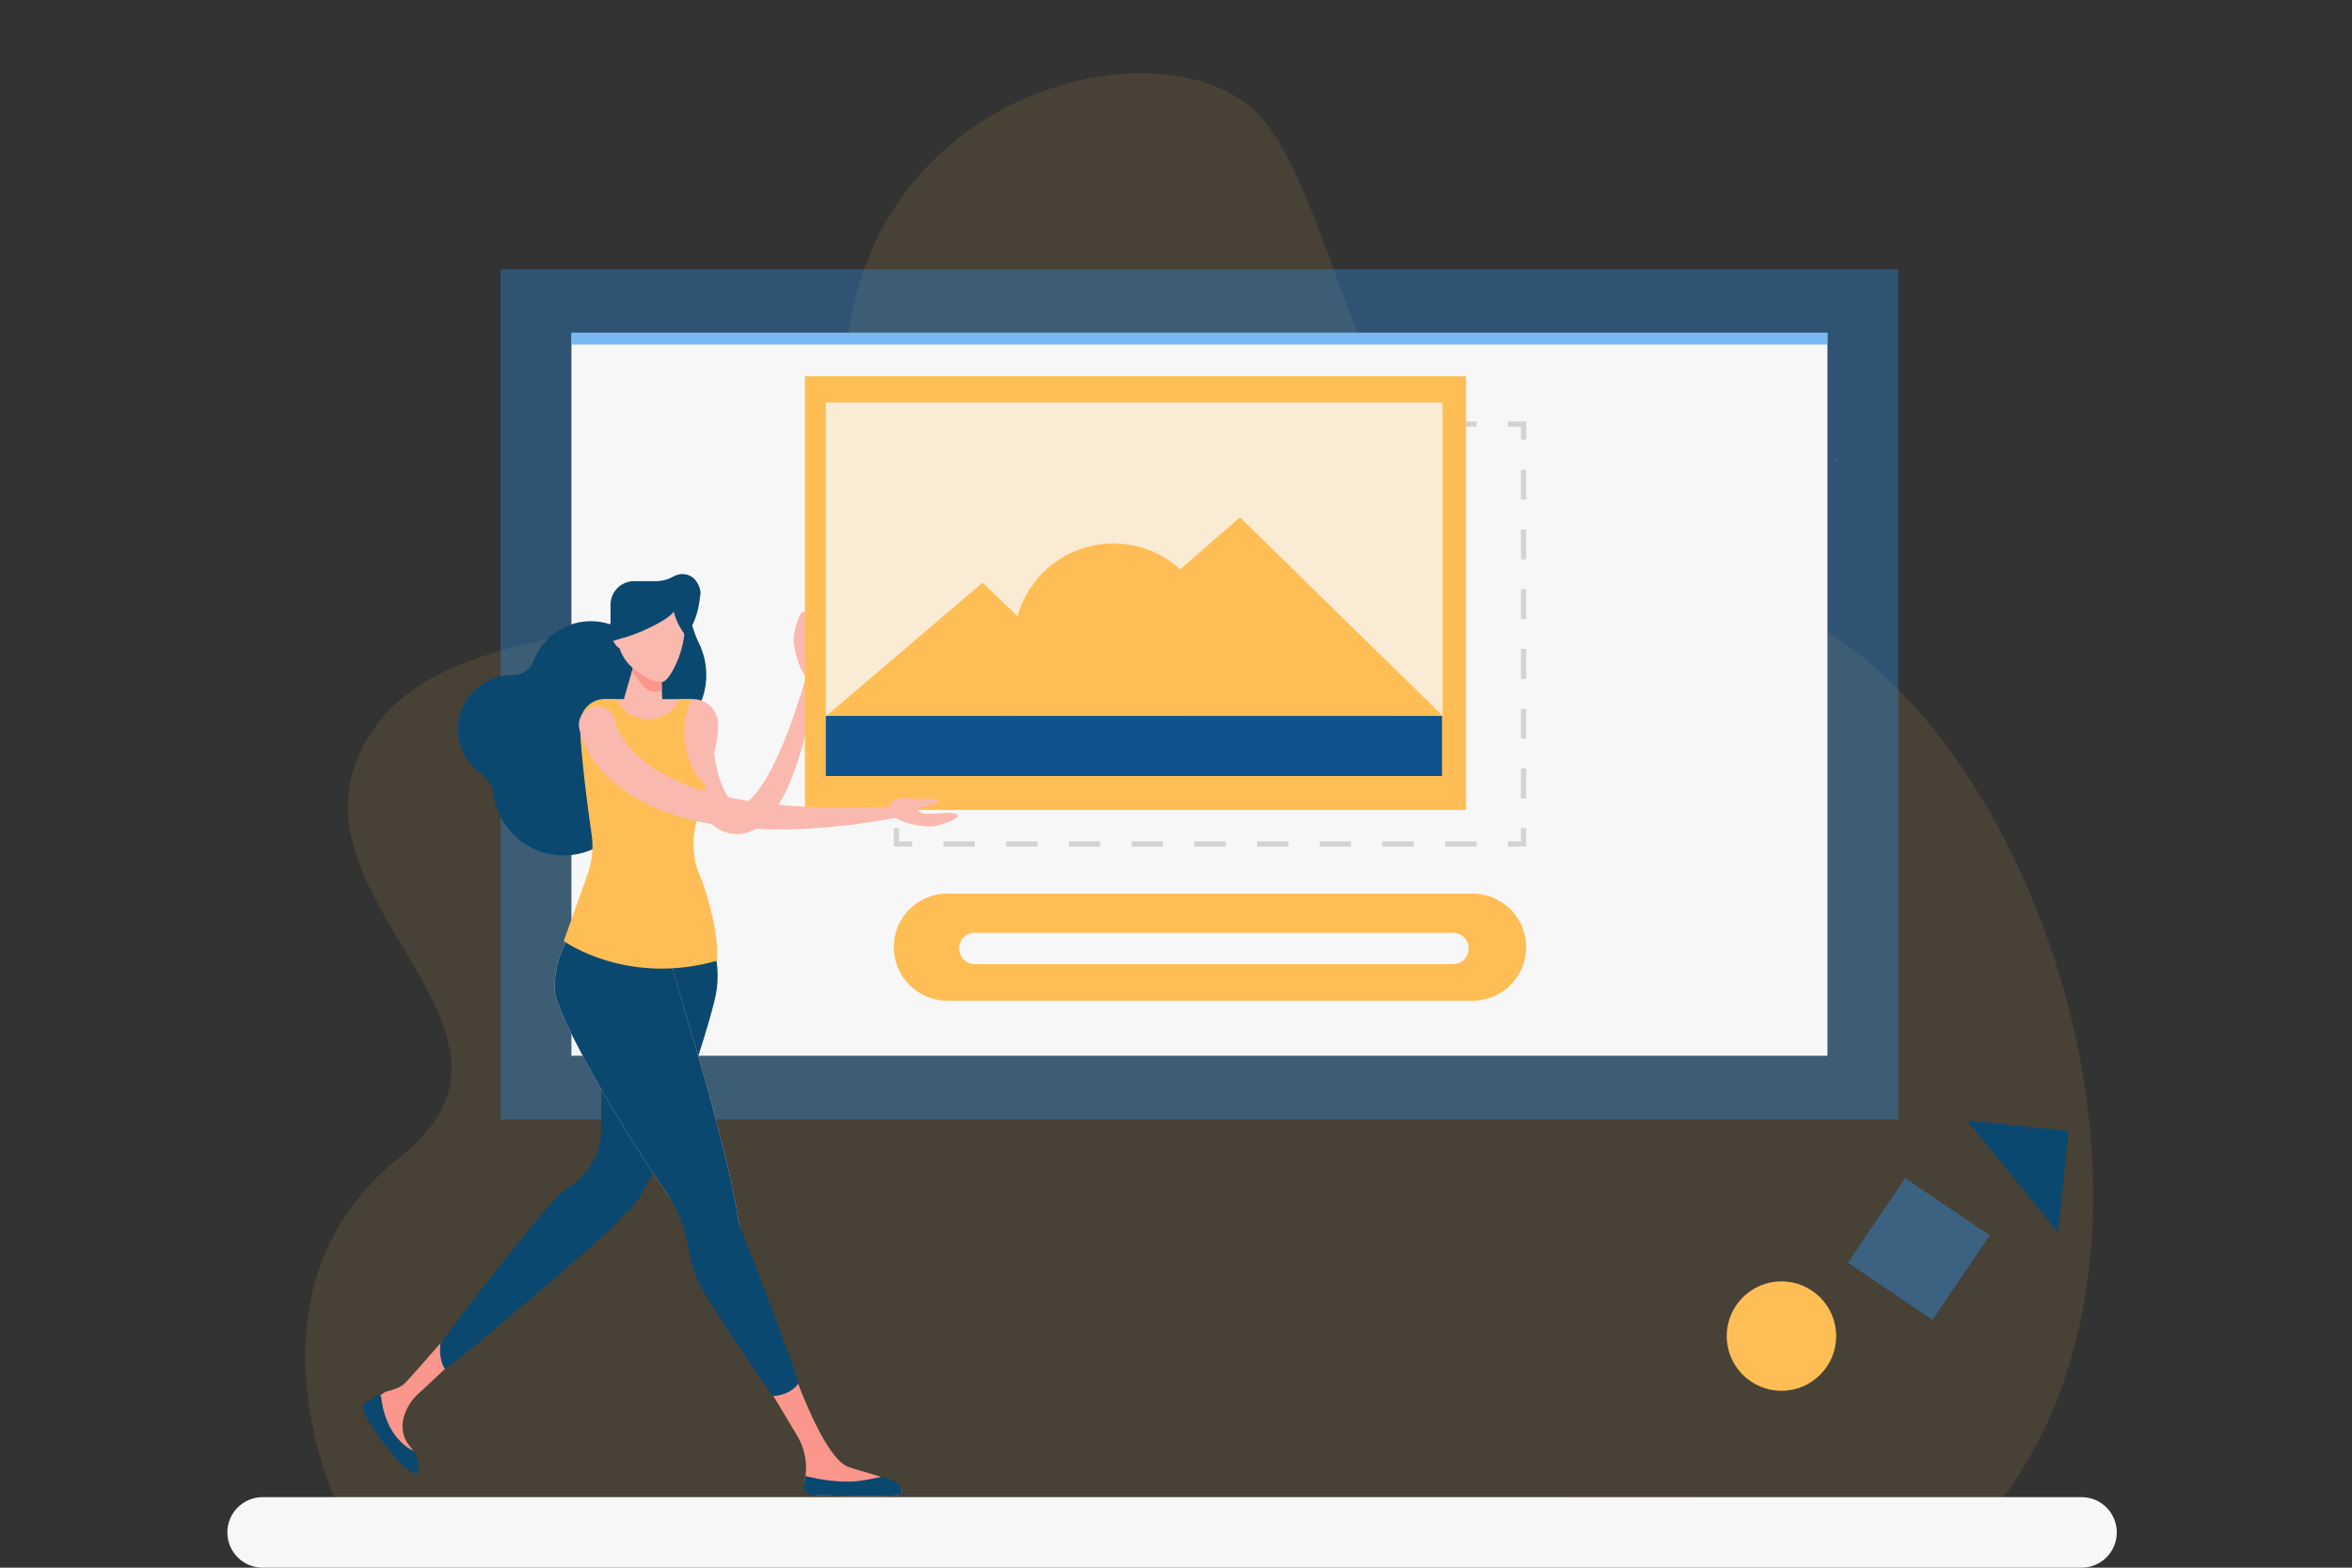 <svg xmlns="http://www.w3.org/2000/svg" enable-background="new 0 0 1080 1080" viewBox="100 250 900 600"><rect x="100" y="250" width="900" height="600" fill="#333333" stroke="none"/><path fill="#ffbe55" d="M228.12 823.32s-38.07-80.83 25.29-130.82-52.85-100.74-10.91-162.83S427 517.91 423.41 402.89c-3.59-115.01 116.21-146.16 155.75-111.42 39.54 34.74 44.97 204.09 158.47 185.91S957.74 699.18 866.68 823l-638.56.32z" opacity=".1"/><path fill="#2a94f4" d="M291.53 353h534.88v325.45H291.53z" opacity=".33"/><path fill="#f7f7f7" d="M318.66 377.37h480.61v276.7H318.66z"/><path fill="#2a94f4" d="M318.66 377.37h480.61v4.51H318.66z" opacity=".61"/><path fill="#fa968c" d="M269.56 762.91s-12.29 14.15-14.55 16.4c-1.86 1.86-4.51 2.54-7.04 3.25-.81.23-1.87 1.06-2.76 1.76-.72.56-1.05 1.44-1.03 2.35.29 15.92 14.15 27.09 14.89 26.15 1.33-1.68.32-6.35-2.33-9.42-2.67-3.1-3.31-7.46-2.12-11.37.95-3.11 2.68-5.92 5.03-8.17l10.69-10-.78-10.95zM395.19 783.03l9.78 16.34a24.35 24.35 0 0 1 3.1 16.64 5.317 5.317 0 0 0 5.11 6.24c10.53.26 30.89.64 31.48-.32 2.99-4.88-9.89-7.07-20.01-10.5-6.82-2.31-15.22-20.78-20.54-35.32l-7.98 5.05c-.62.42-.97 1.13-.94 1.87z"/><path fill="#0b4870" d="M424.45 817.06c4.32 0 8.73-.99 12.81-1.8.47-.09.95-.06 1.4.1 4.72 1.67 7.58 3.98 5.99 6.57-.64 1.04-24.6.5-33.95.25-1.96-.05-3.39-1.83-3.05-3.76l.61-3.51c5.29 1.35 10.71 2.15 16.19 2.15zM360.21 598.53c-10.81-2.16-23.72 6.69-26.5 20.6-1.6 7.99-3.96 37.78-3.62 62.08.13 9.33-4.35 18.3-12.32 23.15-1.3.79-2.49 1.66-3.52 2.6-5.33 4.87-30.14 35.96-45.69 57.06-.49 3.3 0 7.86 1.85 10.03 19.9-15.59 53.64-44.95 59.32-50.13 3.15-2.88 6.67-6.25 9.54-9.56 12.22-8.19 32.07-70.74 34.65-83.65 2.77-13.91-2.9-30.01-13.71-32.18z"/><ellipse cx="353.46" cy="508.33" fill="#0b4870" rx="16.81" ry="21.69"/><path fill="#0b4870" d="M349.43 510.57c-.27-12.01-9.99-22.1-21.98-22.78-10.64-.61-19.82 5.91-23.26 15.21-1.2 3.26-4.4 5.38-7.88 5.33-1.44-.02-2.93.11-4.44.42-8.79 1.8-15.61 9.22-16.53 18.14-.83 8.05 2.93 15.27 8.98 19.39 2.58 1.76 4.05 4.67 4.48 7.76 1.98 14.31 15.05 24.82 29.95 23.19 12.75-1.4 22.95-11.89 24.03-24.66.67-7.84-2.03-15.03-6.76-20.36 8.08-3.82 13.62-12.08 13.41-21.64zM353.46 479.53s9.46 5.95 8.31 13.97c0 0 5.05-3.58 6.2-15.9.79-8.54-14.51 1.93-14.51 1.93z"/><path fill="#fab9af" d="M372.78 528.4c-.13 3.99.15 8.05.79 12 .62 3.94 1.66 7.83 3.17 11.2.75 1.68 1.62 3.22 2.56 4.4.94 1.2 1.9 1.9 2.53 2.14.33.13.61.19 1.01.17.39-.03.9-.14 1.48-.42 1.17-.58 2.55-1.64 3.81-3.02 2.56-2.75 4.82-6.33 6.79-10.08 1.99-3.76 3.75-7.74 5.39-11.79 1.64-4.06 3.11-8.21 4.52-12.4 1.41-4.19 2.73-8.43 3.97-12.7v-.01a2.006 2.006 0 0 1 2.49-1.36c.98.29 1.58 1.26 1.42 2.25-1.44 8.87-3.16 17.73-5.63 26.52-1.22 4.4-2.63 8.77-4.41 13.1-1.78 4.33-3.85 8.64-6.96 12.8-1.58 2.06-3.48 4.12-6.16 5.81-1.35.83-2.95 1.54-4.75 1.93-1.79.39-3.78.39-5.62-.02-1.84-.4-3.49-1.17-4.9-2.07-1.4-.9-2.6-1.93-3.62-2.99-2.05-2.14-3.57-4.41-4.83-6.71-2.49-4.61-4.08-9.34-5.22-14.13-1.1-4.8-1.7-9.67-1.84-14.6v-.03a7.004 7.004 0 0 1 6.8-7.2 7.004 7.004 0 0 1 7.2 6.8c.02.12.02.28.01.41z"/><path fill="#fab9af" d="M364.05 569.96c3.79-11.41 11.4-35.56 10.75-43.46a9.732 9.732 0 0 0-9.72-8.93h-32.93c-5.46 0-9.93 4.33-10.08 9.79-.28 9.54 4.12 31.24 6.59 42.6h35.39zM357.56 621.46c3.79 13.67 34.57 110.87 23.95 113.81-10.62 2.94-68.44-91.96-69.18-106.13-.7-13.44 7.09-28 17.71-30.94 10.63-2.93 23.74 9.59 27.52 23.26z"/><path fill="#0b4870" d="M405.17 779.99c.39-.46.48-1.11.28-1.68-8.23-22.79-19.28-51.65-21.64-57.1-.27-.62-.55-1.23-.85-1.82-4.02-28.82-22.51-87.52-25.39-97.92-3.79-13.67-16.89-26.19-27.52-23.25-10.62 2.94-18.41 17.5-17.71 30.94.46 8.87 23.28 49.36 42.9 77.7 4.13 5.96 6.72 12.81 7.98 19.96.87 4.94 2.27 9.87 3.83 13.47 2.32 5.37 15.92 25.85 28.08 43.22.35.5.94.8 1.55.74 3.22-.35 6.27-1.65 8.49-4.26z"/><path fill="#ffbe55" d="M324.89 584.42c1.7-4.78 2.22-9.9 1.5-14.93-1.66-11.67-4.56-33.65-4.3-42.98.14-4.99 4.23-8.94 9.22-8.94h4.88c1.86 4.31 5.8 7.64 11.93 7.64 6.12 0 10.06-3.33 11.92-7.64h4.58c-4.98 10.67-3.19 24.74 5.38 32.95-1.59 5.63-2.93 11.3-3.93 15.89a31.05 31.05 0 0 0 1.69 18.58c4.21 10.1 7.54 26.3 6.55 32.71-34.64 9.82-58.59-7.56-58.59-7.56l9.17-25.72z"/><path fill="#fab9af" d="m353.46 519.84-14.93-1.57 4.72-16.34 9.66 1.19z"/><path fill="#fa968c" d="m352.91 503.12-9.66-1.2-1.48 5.1c2.16 2.44 4.94 7.71 8.46 7.71 1.12 0 2.13-.31 3.05-.89l-.37-10.72z"/><path fill="#fab9af" d="M353.25 511.02c-3.28 0-6.83-1.64-11.72-5.91-2.81-2.45-4.89-6.73-4.89-9.61v-15.97h24.59s1.85 8.48.05 16.9c-1.33 6.31-5.45 14.6-8.03 14.59z"/><path fill="#fab9af" d="M340.82 492.48c0 3.12-1.49 5.64-3.33 5.64s-3.87-4.08-3.87-7.2 2.03-4.08 3.87-4.08c1.83-.01 3.33 2.52 3.33 5.64z"/><path fill="#0b4870" d="M333.62 481.46c0-4.99 4.04-9.03 9.03-9.03h8.3c2.37 0 4.68-.62 6.7-1.77 2.93-1.66 6.63-1.11 8.63 1.6 2.16 2.93 3.09 6.85-2.38 10.48-2.72 1.81-6.7-.19-9.35.67-.16-.01-.31-.03-.48-.03h-7.32c-2.54 0-4.49 2.08-4.56 4.62a2.985 2.985 0 0 1-2.98 2.9h-.33l-1.17-3.75-4.08 5.51v-11.2z"/><path fill="#fab9af" d="M414.42 499.1s1.72 8.49-.7 9.87c-2.42 1.38-4.29 1.87-6.44-1.57-2.15-3.44-3.45-9.19-3.54-12.79-.09-3.6 2.3-9.7 2.99-10.19 2.5-1.76 1.98 4.78 1.89 7.96-.1 3.18.11 6.78 1.65 6.4 1.54-.39 1.27-6.49 2.89-7.52 1.63-1.03 1.26 7.84 1.26 7.84z"/><path fill="#0b4870" d="M359.41 479.25c-.82 3.65.39 5.64-11.57 11.34s-15.75 3.26-19.48 9.39c0 0 1.63-10.16 8.24-13.64 6.61-3.49 18.06-5.76 21.74-13.84-.01 0 1.63 4.25 1.07 6.75z"/><path fill="#0b4870" d="M357.11 479.93s.45 12.29 11.19 18.19c0 0-4.73-9.29-4.41-15.36.32-6.08-7.49-7.03-6.78-2.83z"/><path fill="#d3d3d3" d="M684 418.32h-2v-5h-5v-2h7zM684 555.56h-2v-11.44h2v11.44zm0-22.87h-2v-11.44h2v11.44zm0-22.87h-2v-11.44h2v11.44zm0-22.88h-2V475.5h2v11.44zm0-22.87h-2v-11.44h2v11.44zm0-22.88h-2v-11.44h2v11.44zM684 574h-7v-2h5v-5h2zM665 574h-12v-2h12v2zm-24 0h-12v-2h12v2zm-24 0h-12v-2h12v2zm-24 0h-12v-2h12v2zm-24 0h-12v-2h12v2zm-24 0h-12v-2h12v2zm-24 0h-12v-2h12v2zm-24 0h-12v-2h12v2zm-24 0h-12v-2h12v2zM449 574h-7v-7h2v5h5zM444 555.54h-2v-11.46h2v11.46zm0-22.92h-2v-11.46h2v11.46zm0-22.93h-2v-11.46h2v11.46zm0-22.92h-2v-11.46h2v11.46zm0-22.92h-2v-11.46h2v11.46zm0-22.93h-2v-11.46h2v11.46zM444 418h-2v-7l7 .01v2l-5-.01zM665 413.31l-12-.02v-2l12 .02v2zm-24-.03-12-.02v-2l12 .02v2zm-24-.03-12-.02v-2l12 .02v2zm-24-.04-12-.02v-2l12 .02v2zm-24-.03-12-.02v-2l12 .02v2zm-24-.04-12-.02v-2l12 .02v2zm-24-.03-12-.02v-2l12 .02v2zm-24-.03-12-.02v-2l12 .02v2zm-24-.04-12-.02v-2l12 .02v2z"/><path fill="#0b4870" d="M239.05 789.4c-.4-1-.02-2.15.91-2.7.76-.45 2.8-1.71 4.33-2.65.67-.41 1.5.03 1.59.8.99 8.8 4.98 16.77 12.46 20.57 1.95 2.6 2.23 7.06 1.18 8.39-.25.31-3.75-.85-6.69-4.21-13.05-14.96-13.78-20.2-13.78-20.2z"/><path fill="#ffbe55" d="M408 394h253v166H408z"/><path fill="#f7f7f7" d="M416 404h236v120H416z" opacity=".78"/><path fill="#ffbe55" d="M564 496c0 20.99-19.01 18-40 18s-36 2.99-36-18 17.01-38 38-38 38 17.01 38 38z"/><path fill="#ffbe55" d="M416 524.17 476 473l53 51z"/><path fill="#ffbe55" d="M486.74 524.17 574.49 448 652 523.92z"/><path fill="#0e538c" d="M416 524h235.79v23H416z"/><path fill="#fab9af" d="M451.11 555.84s-8.55-1.4-9.84 1.07c-1.29 2.47-1.71 4.36 1.82 6.37 3.52 2.01 9.31 3.1 12.92 3.05 3.6-.04 9.61-2.67 10.07-3.38 1.67-2.57-4.85-1.8-8.03-1.58-3.17.22-6.78.15-6.45-1.41.33-1.56 6.44-1.52 7.4-3.18.95-1.64-7.89-.94-7.89-.94z"/><path fill="#fab9af" d="m335.43 526.32-.02-.12c0-.01.01.02.01.03l.02.07.07.26.18.61c.15.44.31.89.51 1.36.37.93.83 1.88 1.37 2.81 1.06 1.86 2.39 3.65 3.89 5.34 3.06 3.35 6.79 6.35 11.01 8.79 4.2 2.48 8.81 4.5 13.61 6.17 4.83 1.64 9.84 2.91 14.95 3.98 10.25 2.03 20.86 2.94 31.55 3.35l4.01.14 4.02.02 4.03.01c1.34.01 2.69-.06 4.03-.07 2.69-.07 5.39-.04 8.09-.2 2.69-.14 5.4-.24 8.1-.34h.05c1.11-.04 2.04.82 2.08 1.93.04 1.01-.67 1.87-1.63 2.05-5.37 1.01-10.77 1.95-16.21 2.69-2.71.44-5.45.68-8.19.97l-4.11.42-4.13.3-4.13.3-4.15.15c-1.39.04-2.77.1-4.16.11l-4.17-.03c-5.57 0-11.16-.42-16.77-1.01-5.61-.67-11.22-1.7-16.8-3.17-5.57-1.51-11.09-3.56-16.41-6.31-5.31-2.74-10.37-6.35-14.77-10.89-2.17-2.3-4.14-4.86-5.83-7.68-.84-1.41-1.61-2.89-2.27-4.47-.33-.78-.63-1.61-.91-2.45-.13-.45-.27-.87-.39-1.34-.13-.53-.22-.82-.37-1.74a7 7 0 0 1 5.91-7.94c3.82-.58 7.37 2.07 7.93 5.9z"/><path fill="#ffbe55" d="M663.5 633h-201c-11.32 0-20.5-9.18-20.5-20.5s9.18-20.5 20.5-20.5h201c11.32 0 20.5 9.18 20.5 20.5s-9.18 20.5-20.5 20.5z"/><path fill="#f7f7f7" d="M802.19 425.99c0-.3.12-.41.41-.3-.14.11-.27.21-.41.3zM816.37 425.47c.06.02.12.04.16.08.03.02.02.08.03.12-.06-.07-.11-.15-.17-.22 0 .01-.02.02-.02.02z"/><path fill="#f7f7f7" d="M656 619H473c-3.31 0-6-2.69-6-6s2.69-6 6-6h183c3.31 0 6 2.69 6 6s-2.69 6-6 6zM896.5 850h-696c-7.46 0-13.5-6.04-13.5-13.5s6.04-13.5 13.5-13.5h696c7.46 0 13.5 6.04 13.5 13.5s-6.04 13.5-13.5 13.5z"/><circle cx="781.68" cy="761.36" r="20.94" fill="#ffbe55"/><path fill="#2a94f4" d="M814.76 708.51h39.07v39.07h-39.07z" opacity=".4" transform="rotate(34.086 834.28 727.951)"/><path fill="#0b4870" d="m852.68 678.83 38.86 4.01-4.01 38.87"/></svg>